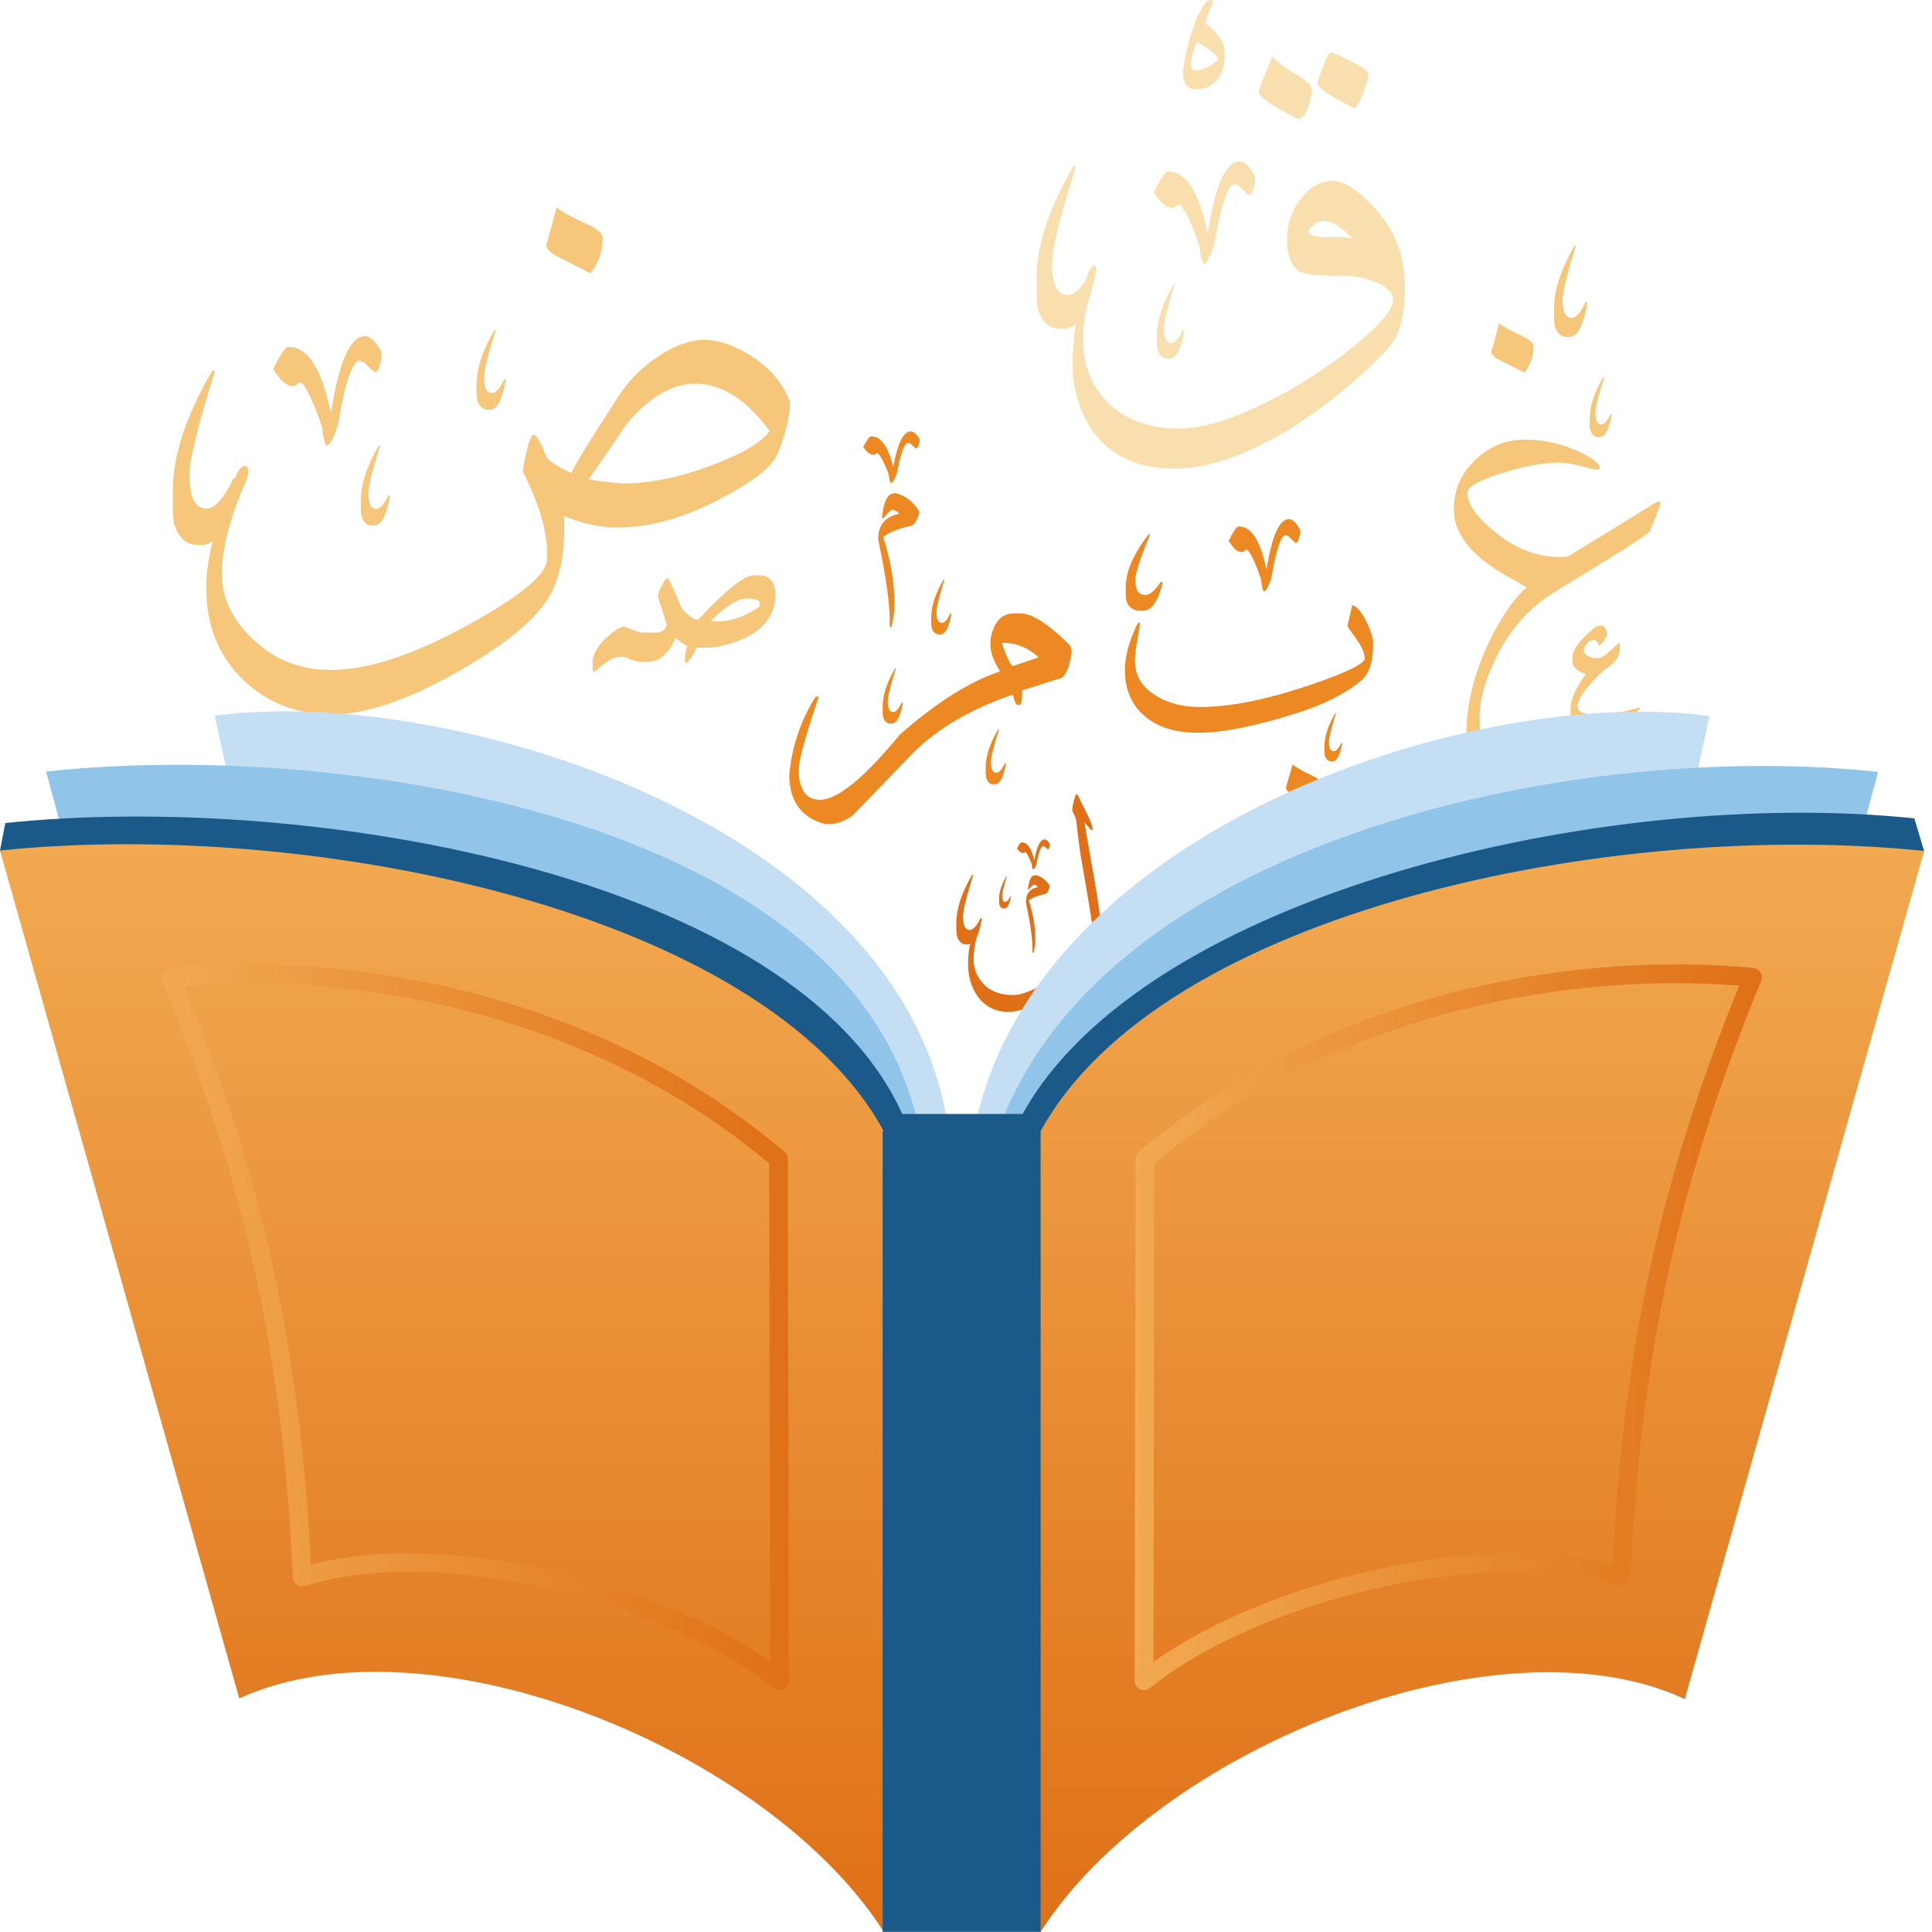 <svg width="166" height="166" viewBox="0 0 166 166" fill="none" xmlns="http://www.w3.org/2000/svg">
<path d="M150.133 70.129C149.539 70.258 148.687 70.495 147.584 70.831C146.13 71.282 144.677 71.74 143.223 72.192C141.77 72.571 140.187 72.757 138.476 72.757C130.163 72.757 126.002 69.506 126.002 63.005C126.002 60.563 126.618 58.014 127.85 55.358C128.902 53.123 130.012 51.491 131.179 50.453C130.506 50.073 129.833 49.701 129.153 49.321C127.957 48.605 127.019 47.868 126.332 47.102C125.387 46.035 124.914 44.932 124.914 43.794C124.914 42.096 125.537 40.657 126.783 39.49C127.964 38.373 129.318 37.8 130.85 37.779C132.497 37.75 134.058 38.08 135.54 38.753C136.815 39.34 137.445 39.819 137.445 40.192C137.445 40.299 137.366 40.349 137.208 40.349C137.094 40.349 136.944 40.321 136.757 40.271C135.433 39.92 134.502 39.748 133.958 39.748C132.619 39.748 130.993 40.049 129.074 40.643C127.076 41.266 126.074 41.839 126.074 42.354C126.074 43.285 126.855 44.395 128.408 45.684C130.184 47.137 132.06 47.861 134.029 47.861C134.251 47.861 134.473 47.846 134.688 47.825C136.779 46.565 139.206 45.075 141.984 43.349C142.271 43.17 142.457 43.077 142.55 43.077C142.629 43.077 142.665 43.113 142.665 43.192C142.665 43.307 142.615 43.493 142.507 43.736C142.314 44.309 142.056 44.946 141.748 45.641C141.555 45.913 140.201 46.808 137.703 48.326C134.795 50.102 133.149 51.126 132.762 51.398C131 52.658 129.575 54.391 128.501 56.596C127.578 58.479 127.119 60.184 127.119 61.716C127.119 65.053 128.652 67.373 131.709 68.683C133.786 69.564 136.865 70.029 140.953 70.086C143.13 70.115 145.987 69.915 149.517 69.499C149.725 69.471 149.918 69.463 150.104 69.463C150.677 69.463 150.956 69.549 150.956 69.714C150.956 69.872 150.677 70.008 150.119 70.122L150.133 70.129ZM131.767 29.709C131.767 30.59 131.509 31.363 130.986 32.022C130.22 31.635 129.454 31.241 128.688 30.855C128.308 30.647 128.122 30.418 128.122 30.174C128.122 30.332 128.351 29.53 128.802 27.783C129.139 28.055 129.79 28.413 130.75 28.857C131.423 29.179 131.759 29.465 131.759 29.716L131.767 29.709ZM135.404 21.109C134.638 23.558 134.258 25.119 134.258 25.778C134.258 26.802 134.516 27.317 135.039 27.317C135.404 27.317 135.805 26.866 136.242 25.957H136.299L136.399 26.072C136.034 27.991 135.519 28.95 134.846 28.95H134.609C134.115 28.95 133.771 28.628 133.578 27.976C133.542 27.704 133.521 27.482 133.521 27.317V26.523C133.521 24.954 134.108 23.15 135.289 21.109H135.404ZM137.545 53.761H137.703C137.96 53.954 138.089 54.219 138.089 54.556C137.882 54.985 137.667 55.279 137.445 55.451H137.344C137.294 55.15 137.144 54.999 136.901 54.999C136.514 54.999 136.227 55.329 136.041 55.995C136.342 56.36 136.671 56.539 137.037 56.539H137.387C137.624 56.539 138.182 56.109 139.077 55.257C139.142 55.272 139.178 55.3 139.178 55.358V55.651C139.178 56.417 138.719 57.062 137.796 57.599C136.306 59.009 135.554 60.026 135.554 60.635V60.692C135.554 61.079 135.934 61.315 136.7 61.394H137.538C138.318 61.394 139.428 61.193 140.867 60.792L140.925 60.892C139.743 62.024 138.433 62.582 136.994 62.582H136.349C135.418 62.389 134.946 61.988 134.946 61.394V60.95C134.946 60.133 135.383 59.124 136.249 57.914C135.483 57.642 135.103 57.291 135.103 56.861V56.51C135.103 55.823 135.762 54.942 137.087 53.861C137.309 53.797 137.459 53.761 137.538 53.761H137.545ZM137.839 32.394C137.33 34.005 137.08 35.029 137.08 35.466C137.08 36.139 137.251 36.476 137.588 36.476C137.831 36.476 138.103 36.175 138.383 35.581H138.419L138.476 35.659C138.24 36.919 137.903 37.55 137.466 37.55H137.309C136.986 37.55 136.757 37.335 136.628 36.905C136.6 36.726 136.593 36.583 136.593 36.476V35.953C136.593 34.915 136.979 33.726 137.76 32.394H137.839Z" fill="#F6C67B"/>
<path d="M92.445 14.285C91.078 18.646 90.39 21.417 90.39 22.613C90.39 24.438 90.841 25.348 91.744 25.348C92.424 25.348 93.147 24.539 93.921 22.927H94.021L94.193 23.142C93.562 26.551 92.646 28.248 91.436 28.248H91.02C90.133 28.248 89.51 27.668 89.159 26.508C89.094 26.021 89.059 25.634 89.059 25.348V23.923C89.059 21.116 90.118 17.901 92.231 14.285H92.445ZM120.693 24.016C120.793 26.064 120.528 27.718 119.92 28.978C119.562 29.701 118.409 30.926 116.461 32.637C114.134 34.699 111.757 36.396 109.322 37.721C106.208 39.418 103.401 40.263 100.895 40.263C97.486 40.263 95.037 39.003 93.534 36.489C92.481 34.685 92.03 32.608 92.18 30.267C92.359 27.524 92.746 25.384 93.341 23.851C93.613 23.142 93.849 22.784 94.042 22.784C94.121 22.784 94.164 22.885 94.164 23.078C94.164 23.372 94.085 23.78 93.921 24.309C93.341 26.214 93.047 27.811 93.047 29.1C93.047 31.248 93.713 33.031 95.059 34.449C96.577 36.031 98.661 36.819 101.303 36.819C103.336 36.819 105.9 36.038 109 34.47C111.693 33.117 114.156 31.527 116.383 29.701C118.609 27.875 119.712 26.565 119.698 25.756C119.698 25.176 119.204 24.675 118.223 24.252C117.306 23.866 116.261 23.679 115.101 23.694C113.425 23.708 112.344 23.615 111.857 23.4C111.07 23.064 110.647 22.219 110.597 20.88C110.533 19.333 110.955 18.023 111.857 16.956C112.645 16.018 113.518 15.552 114.471 15.552C115.488 15.552 116.683 16.304 118.051 17.801C119.712 19.591 120.593 21.66 120.693 23.994V24.016ZM106.508 13.87C106.909 13.87 107.339 14.271 107.79 15.08C107.826 15.159 107.84 15.273 107.84 15.416V15.559C107.697 16.369 107.518 16.77 107.31 16.77C107.26 16.77 106.974 16.505 106.437 15.968L106.1 15.824C105.506 15.824 104.912 17.557 104.332 21.03C103.945 22.111 103.651 22.655 103.458 22.655C103.315 22.655 103.179 22.14 103.043 21.109C102.427 19.304 101.89 18.13 101.425 17.6H101.21L100.873 17.865H100.68C100.229 17.865 99.728 17.436 99.176 16.583V16.44C99.642 15.502 100.007 14.937 100.265 14.743H100.408C101.876 14.743 102.978 16.44 103.723 19.827V19.899H103.795C104.425 15.882 105.327 13.87 106.508 13.87ZM100.945 24.403C100.315 26.4 100 27.682 100 28.226C100 29.064 100.207 29.486 100.63 29.486C100.938 29.486 101.267 29.114 101.625 28.369H101.675L101.747 28.47C101.453 30.038 101.038 30.818 100.487 30.818H100.293C99.892 30.818 99.606 30.553 99.448 30.016C99.42 29.787 99.398 29.615 99.398 29.486V28.835C99.398 27.546 99.885 26.064 100.852 24.403H100.952H100.945ZM104.017 0C104.131 0 104.188 0.072 104.188 0.215C103.766 1.296 103.558 1.89 103.558 2.005C104.675 2.843 105.227 3.673 105.227 4.497V4.597C105.227 6.101 104.726 7.067 103.723 7.504C103.365 7.619 103.079 7.676 102.849 7.676H102.728C102.112 7.676 101.754 7.289 101.639 6.516V6.008C102.062 3.38 102.713 1.432 103.601 0.172C103.745 0.057 103.881 0 104.009 0L104.017 0ZM102.857 3.63C102.52 4.375 102.348 4.955 102.348 5.37V5.635C102.348 5.907 102.477 6.043 102.735 6.043C103.394 6.043 104.031 5.735 104.647 5.127C104.647 4.769 104.052 4.275 102.857 3.623V3.63ZM112.709 7.769C112.709 8.156 112.602 8.635 112.394 9.194C112.151 9.874 111.879 10.211 111.571 10.211C111.442 10.211 110.862 9.91 109.831 9.316C108.7 8.657 108.134 8.184 108.134 7.912C108.134 7.719 108.528 6.716 109.322 4.912C109.809 5.399 110.583 5.943 111.65 6.559C112.358 6.981 112.716 7.382 112.716 7.769H112.709ZM116.218 20.5C115.28 19.483 114.428 18.975 113.655 18.975C113.232 18.975 112.81 19.29 112.373 19.92C112.566 20.192 112.981 20.35 113.604 20.378C114.07 20.378 114.542 20.371 115.008 20.357C115.409 20.371 115.817 20.421 116.218 20.5ZM117.571 6.366C117.571 6.623 117.457 7.067 117.235 7.697C116.977 8.456 116.698 9.008 116.39 9.344C115.76 8.986 115.13 8.643 114.499 8.306C113.626 7.79 113.189 7.404 113.189 7.146C113.189 7.031 113.354 6.559 113.676 5.728C113.998 4.898 114.234 4.482 114.378 4.482C116.504 5.37 117.571 6 117.571 6.373V6.366Z" fill="#FADFAE"/>
<path d="M117.983 55.334C117.983 56.859 117.639 57.911 116.945 58.484C115.606 59.594 113.794 60.511 111.503 61.248C107.93 62.387 105.066 62.959 102.925 62.959C100.927 62.959 99.366 62.451 98.249 61.441C97.182 60.482 96.652 59.186 96.652 57.568C96.652 56.472 96.975 55.226 97.612 53.837C97.726 53.594 97.82 53.479 97.891 53.479C97.92 53.486 97.941 53.529 97.941 53.587C97.941 53.644 97.927 53.73 97.913 53.837L97.676 55.262C97.569 55.899 97.519 56.408 97.519 56.78C97.519 58.076 98.149 59.093 99.402 59.823C100.447 60.439 101.679 60.747 103.09 60.747C105.152 60.747 107.543 60.353 110.271 59.573C111.961 59.078 113.494 58.563 114.854 58.019C116.487 57.36 117.289 56.873 117.267 56.558C117.238 56.078 116.981 55.505 116.501 54.847C116.021 54.188 115.778 53.837 115.778 53.794C115.778 53.744 115.835 53.479 115.957 52.992C116.078 52.505 116.15 52.176 116.172 51.99C116.565 52.083 116.974 52.555 117.396 53.4C117.79 54.195 117.99 54.84 117.99 55.327L117.983 55.334ZM98.815 45.925C97.97 47.973 97.547 49.276 97.547 49.827C97.547 50.687 97.827 51.116 98.392 51.116C98.808 51.116 99.259 50.737 99.739 49.985H99.803L99.896 50.078C99.509 51.675 98.944 52.477 98.199 52.477H97.934C97.39 52.477 97.01 52.205 96.788 51.66C96.745 51.431 96.724 51.245 96.724 51.109V50.45C96.724 49.126 97.376 47.615 98.686 45.918H98.815V45.925ZM110.765 44.607C111.045 44.607 111.353 44.894 111.675 45.467C111.703 45.517 111.725 45.596 111.725 45.703V45.796C111.61 46.369 111.481 46.655 111.345 46.655C111.302 46.655 111.095 46.462 110.715 46.075L110.479 45.982C110.064 45.982 109.648 47.214 109.24 49.67C108.968 50.436 108.761 50.816 108.61 50.816C108.517 50.816 108.424 50.45 108.331 49.72C107.901 48.445 107.522 47.622 107.185 47.242H107.028L106.791 47.429H106.648C106.333 47.429 105.982 47.128 105.596 46.519V46.426C105.918 45.76 106.176 45.359 106.362 45.237H106.455C107.5 45.237 108.281 46.426 108.789 48.811V48.861H108.839C109.29 46.025 109.928 44.607 110.751 44.607H110.765ZM113.436 67.27C113.436 67.993 113.221 68.609 112.792 69.117C112.176 68.802 111.56 68.487 110.944 68.179C110.644 68.015 110.486 67.836 110.486 67.65C110.486 67.671 110.68 67.019 111.066 65.688C111.338 65.917 111.854 66.217 112.62 66.583C113.164 66.833 113.436 67.062 113.436 67.27ZM114.797 61.263C114.389 62.559 114.188 63.382 114.188 63.74C114.188 64.284 114.324 64.556 114.596 64.556C114.797 64.556 115.012 64.313 115.241 63.833H115.269L115.319 63.898C115.133 64.914 114.861 65.415 114.503 65.415H114.374C114.117 65.415 113.93 65.244 113.823 64.9C113.801 64.757 113.794 64.635 113.794 64.556V64.134C113.794 63.296 114.109 62.344 114.732 61.263H114.797Z" fill="#ED8922"/>
<path d="M87.106 52.701H87.644C88.667 52.701 90.085 53.603 91.897 55.415C92.019 55.608 92.076 55.823 92.076 56.059C91.847 57.57 91.46 58.329 90.916 58.329C88.918 58.988 87.887 59.31 87.823 59.31V59.575C87.823 60.241 87.737 60.577 87.558 60.577H87.465C87.307 60.577 87.164 60.276 87.02 59.682C83.533 60.871 80.719 62.496 78.586 64.558L73.244 70.079C72.542 70.566 71.876 70.809 71.26 70.809H70.888C68.84 70.251 67.816 68.833 67.816 66.556C68.046 64.129 68.797 61.895 70.086 59.854H70.351C69.206 63.234 68.633 65.317 68.633 66.091V66.556C68.762 67.995 69.363 68.719 70.437 68.719C71.962 68.719 74.254 66.85 77.318 63.112C80.476 60.348 83.347 58.536 85.932 57.684C85.388 56.818 85.109 56.088 85.109 55.508V54.885C85.395 53.431 86.061 52.708 87.106 52.708V52.701ZM78.263 37.07C78.493 37.07 78.729 37.27 78.979 37.678C79.001 37.714 79.015 37.771 79.015 37.857V37.907C78.929 38.323 78.829 38.53 78.715 38.53C78.679 38.53 78.521 38.394 78.235 38.122L78.041 38.051C77.705 38.051 77.383 38.924 77.061 40.678C76.846 41.23 76.681 41.502 76.559 41.502C76.488 41.502 76.416 41.237 76.344 40.714C76.001 39.812 75.693 39.218 75.435 38.946H75.328L75.134 39.067H75.027C74.762 39.067 74.483 38.853 74.189 38.423V38.351C74.454 37.872 74.655 37.592 74.798 37.492H74.869C75.693 37.492 76.309 38.351 76.724 40.063V40.099H76.76C77.118 38.072 77.626 37.062 78.278 37.062L78.263 37.07ZM76.817 42.376H76.996C77.805 42.605 78.457 43.099 78.944 43.879C78.944 43.901 78.965 43.944 78.994 44.001C78.815 44.81 78.507 45.218 78.063 45.218C76.982 45.505 76.251 45.812 75.886 46.149C76.531 48.125 76.853 50.059 76.853 51.956C76.853 52.529 76.767 53.173 76.588 53.904H76.481L76.445 53.675V53.302C76.445 51.813 76.137 49.6 75.514 46.657C75.514 46.586 75.492 46.464 75.457 46.299C75.457 45.204 75.972 44.509 76.996 44.209L77.225 44.158V44.123C77.189 44.001 77.003 43.894 76.674 43.786C76.566 43.786 76.302 44.037 75.886 44.538C75.815 44.538 75.779 44.509 75.779 44.452C75.922 43.084 76.266 42.397 76.817 42.397V42.376ZM76.975 57.434C76.509 58.909 76.28 59.854 76.28 60.255C76.28 60.878 76.438 61.186 76.745 61.186C76.975 61.186 77.218 60.914 77.476 60.362H77.512L77.569 60.434C77.354 61.587 77.046 62.167 76.638 62.167H76.495C76.194 62.167 75.986 61.974 75.872 61.58C75.85 61.415 75.836 61.279 75.836 61.186V60.706C75.836 59.754 76.194 58.665 76.91 57.434H76.982H76.975ZM81.156 49.772C80.691 51.247 80.462 52.192 80.462 52.593C80.462 53.209 80.619 53.524 80.927 53.524C81.156 53.524 81.4 53.252 81.657 52.701H81.693L81.743 52.772C81.528 53.925 81.221 54.505 80.812 54.505H80.669C80.369 54.505 80.161 54.312 80.046 53.918C80.025 53.753 80.01 53.617 80.01 53.524V53.044C80.01 52.092 80.369 51.004 81.085 49.772H81.156ZM85.839 62.654C85.374 64.129 85.144 65.074 85.144 65.475C85.144 66.091 85.302 66.406 85.61 66.406C85.839 66.406 86.082 66.134 86.34 65.582H86.376L86.426 65.654C86.211 66.807 85.903 67.387 85.495 67.387H85.352C85.051 67.387 84.844 67.193 84.729 66.8C84.708 66.635 84.693 66.499 84.693 66.406V65.926C84.693 64.974 85.051 63.885 85.767 62.654H85.839ZM86.104 55.236V55.322C86.462 56.395 86.763 57.033 87.013 57.233L89.176 56.503V56.417C88.281 55.629 87.321 55.236 86.283 55.236H86.104Z" fill="#ED8922"/>
<path d="M18.481 31.856C17.013 36.525 16.276 39.496 16.276 40.771C16.276 42.725 16.763 43.699 17.729 43.699C18.453 43.699 19.233 42.833 20.064 41.107H20.164L20.343 41.343C19.67 44.988 18.682 46.814 17.386 46.814H16.942C15.989 46.814 15.323 46.191 14.944 44.945C14.872 44.43 14.844 44.014 14.844 43.699V42.167C14.844 39.16 15.975 35.723 18.238 31.856H18.474H18.481ZM67.795 34.291C67.845 34.412 67.874 34.591 67.874 34.835C67.874 35.436 67.723 36.245 67.422 37.255C67.122 38.264 66.828 38.995 66.556 39.446C65.947 40.413 64.379 41.565 61.837 42.89C58.744 44.516 55.815 45.325 53.051 45.325C51.562 45.325 50.037 44.995 48.462 44.337C48.598 47.344 48.154 49.693 47.116 51.382C45.906 53.351 43.292 55.478 39.261 57.755C34.993 60.175 31.399 61.385 28.477 61.385C25.556 61.385 22.921 60.39 20.887 58.407C18.782 56.366 17.722 53.731 17.722 50.502C17.722 47.945 18.574 44.73 20.286 40.864C20.529 40.312 20.78 40.033 21.038 40.033C21.231 40.033 21.324 40.198 21.324 40.527C21.324 40.749 21.267 41.014 21.145 41.308C19.763 44.451 19.068 47.108 19.068 49.263C19.068 51.418 19.942 53.208 21.689 54.884C23.622 56.767 26.007 57.655 28.842 57.555C31.971 57.454 35.795 56.144 40.32 53.638C44.624 51.268 46.843 49.456 46.98 48.196C46.994 47.988 47.008 47.766 47.008 47.523C47.008 45.604 46.314 43.27 44.932 40.527C44.932 40.305 45.025 39.768 45.218 38.923C45.44 37.885 45.655 37.37 45.862 37.37C46.106 37.37 46.478 38.028 46.98 39.339C47.373 39.739 48.075 40.169 49.078 40.635C49.543 39.682 50.996 37.341 53.431 33.61C54.297 32.4 55.371 31.383 56.667 30.553C58.035 29.658 59.295 29.207 60.448 29.207C61.708 29.207 63.047 29.643 64.465 30.531C66.055 31.534 67.157 32.787 67.78 34.291H67.795ZM31.363 28.877C31.792 28.877 32.251 29.307 32.737 30.173C32.773 30.259 32.788 30.381 32.788 30.538V30.696C32.63 31.562 32.444 31.992 32.215 31.992C32.165 31.992 31.85 31.706 31.284 31.14L30.919 30.982C30.282 30.982 29.651 32.837 29.029 36.553C28.613 37.713 28.305 38.293 28.098 38.293C27.94 38.293 27.797 37.742 27.654 36.632C26.995 34.699 26.415 33.446 25.921 32.873H25.685L25.319 33.159H25.112C24.625 33.159 24.095 32.701 23.508 31.784V31.627C24.009 30.624 24.396 30.023 24.675 29.815H24.832C26.408 29.815 27.589 31.627 28.384 35.257V35.336H28.463C29.136 31.032 30.102 28.884 31.363 28.884V28.877ZM32.659 38.286C31.986 40.427 31.649 41.795 31.649 42.382C31.649 43.277 31.871 43.728 32.322 43.728C32.652 43.728 33.002 43.334 33.382 42.539H33.432L33.511 42.639C33.203 44.315 32.752 45.153 32.165 45.153H31.957C31.527 45.153 31.22 44.866 31.048 44.301C31.012 44.057 30.998 43.871 30.998 43.728V43.026C30.998 41.644 31.513 40.062 32.551 38.286H32.652H32.659ZM42.605 28.333C41.931 30.474 41.595 31.842 41.595 32.429C41.595 33.324 41.817 33.775 42.268 33.775C42.597 33.775 42.948 33.381 43.328 32.586H43.378L43.457 32.687C43.149 34.362 42.698 35.2 42.111 35.2H41.903C41.473 35.2 41.165 34.913 40.993 34.348C40.958 34.104 40.943 33.918 40.943 33.775V33.073C40.943 31.691 41.459 30.109 42.497 28.333H42.597H42.605ZM51.784 20.428C51.784 21.588 51.433 22.605 50.724 23.485C49.722 22.97 48.712 22.447 47.696 21.932C47.194 21.652 46.944 21.352 46.944 21.022C47.116 20.421 47.409 19.354 47.825 17.836C48.276 18.201 49.149 18.674 50.445 19.261C51.34 19.691 51.791 20.084 51.791 20.428H51.784ZM66.112 37.011C64.143 34.319 62.009 32.966 59.711 32.966C57.756 32.966 55.808 34.119 53.853 36.41C53.853 36.424 52.765 38.014 50.588 41.179C51.125 41.3 52.092 41.422 53.488 41.544C55.851 41.544 58.443 41.007 61.264 39.94C63.928 38.923 65.539 37.942 66.112 37.011ZM64.737 49.428H65.253C66.062 49.428 66.52 49.922 66.628 50.903V50.981C66.628 53.351 64.988 54.877 61.701 55.571C61.336 55.621 60.964 55.65 60.584 55.65H59.804C59.703 56.08 59.439 56.516 59.023 56.946C58.902 56.946 58.844 56.889 58.844 56.767C58.844 56.459 58.902 56.022 59.023 55.471C58.887 55.471 58.565 55.249 58.064 54.798C57.441 56.18 56.639 56.874 55.651 56.874H54.978C54.806 56.874 54.34 56.724 53.581 56.43H53.245C52.744 56.43 52.028 56.86 51.097 57.726C50.975 57.726 50.918 57.669 50.918 57.547V56.953C50.918 56.001 51.634 55.027 53.066 54.025C53.309 53.903 53.517 53.846 53.689 53.846C54.519 54.189 55.035 54.361 55.243 54.361H56.252C56.854 54.361 57.205 54.125 57.291 53.659C56.839 52.292 56.582 51.44 56.51 51.096C56.875 50.23 57.133 49.764 57.291 49.7H57.391C57.577 49.943 57.978 50.802 58.579 52.292C59.152 52.929 59.618 53.251 59.976 53.251C62.36 50.709 63.943 49.442 64.716 49.442L64.737 49.428ZM61.035 53.394H61.708C62.833 53.394 64.014 52.972 65.26 52.127V51.762C65.26 51.604 64.974 51.497 64.408 51.425H64.15C63.377 51.425 62.339 52.084 61.042 53.394H61.035Z" fill="#F6C67B"/>
<path d="M83.621 75.177C83.034 77.039 82.741 78.228 82.741 78.736C82.741 79.516 82.934 79.903 83.321 79.903C83.614 79.903 83.922 79.559 84.252 78.865H84.295L84.366 78.958C84.094 80.412 83.7 81.142 83.185 81.142H83.006C82.626 81.142 82.361 80.891 82.211 80.397C82.182 80.19 82.168 80.025 82.168 79.903V79.295C82.168 78.092 82.619 76.717 83.521 75.177H83.614H83.621ZM94.627 79.796C94.641 81.078 94.412 82.016 93.947 82.61C93.138 83.634 92.013 84.593 90.56 85.488C88.992 86.455 87.681 86.935 86.615 86.935C85.548 86.935 84.638 86.498 84.008 85.617C83.457 84.844 83.178 83.906 83.178 82.81C83.178 81.715 83.357 80.813 83.715 80.018C83.872 79.674 84.001 79.502 84.108 79.502C84.166 79.502 84.194 79.552 84.194 79.66C84.194 79.789 84.151 79.953 84.073 80.147C83.793 80.813 83.657 81.579 83.657 82.445C83.657 83.118 83.865 83.734 84.287 84.285C84.896 85.094 85.827 85.496 87.094 85.496C87.753 85.496 88.791 85.087 90.223 84.264C91.756 83.39 93.016 82.416 94.011 81.357C94.033 81.335 94.04 81.271 94.04 81.171C94.04 80.691 93.847 79.302 93.453 76.996C93.238 75.736 93.023 74.476 92.808 73.215C92.715 72.6 92.601 71.662 92.457 70.401C92.436 70.315 92.343 70.101 92.178 69.757C92.078 69.578 92.164 69.098 92.415 68.318C92.429 68.268 92.45 68.246 92.486 68.246C92.572 68.246 92.665 68.389 92.772 68.683C93.51 70.079 93.882 70.924 93.882 71.232C93.882 71.289 93.861 71.318 93.818 71.318C93.789 71.318 93.746 71.296 93.682 71.254C93.582 71.132 93.417 70.938 93.195 70.674C93.195 70.802 93.417 72.113 93.861 74.597C94.319 77.161 94.57 78.886 94.627 79.796ZM86.507 75.321C86.235 76.173 86.106 76.724 86.106 76.953C86.106 77.311 86.192 77.49 86.378 77.49C86.507 77.49 86.65 77.333 86.801 77.01H86.822L86.851 77.053C86.729 77.726 86.55 78.056 86.314 78.056H86.228C86.056 78.056 85.934 77.941 85.863 77.712C85.848 77.612 85.841 77.54 85.841 77.483V77.204C85.841 76.652 86.049 76.022 86.464 75.306H86.507V75.321ZM89.772 72.127C89.901 72.127 90.044 72.242 90.188 72.478C90.202 72.499 90.209 72.535 90.209 72.578V72.607C90.159 72.85 90.102 72.972 90.03 72.972C90.009 72.972 89.915 72.893 89.751 72.736L89.636 72.693C89.443 72.693 89.25 73.201 89.063 74.218C88.942 74.533 88.841 74.698 88.77 74.698C88.727 74.698 88.684 74.547 88.648 74.239C88.448 73.717 88.269 73.373 88.118 73.215H88.054L87.939 73.287H87.875C87.724 73.287 87.56 73.165 87.388 72.915V72.872C87.538 72.592 87.66 72.428 87.739 72.378H87.782C88.261 72.378 88.62 72.872 88.856 73.867V73.888H88.877C89.085 72.714 89.379 72.127 89.758 72.127H89.772ZM88.934 75.199H89.035C89.507 75.328 89.88 75.621 90.166 76.065C90.166 76.08 90.173 76.101 90.195 76.137C90.094 76.609 89.908 76.839 89.658 76.839C89.028 77.003 88.605 77.182 88.397 77.376C88.77 78.521 88.956 79.645 88.956 80.741C88.956 81.07 88.906 81.45 88.799 81.872H88.734L88.713 81.736V81.521C88.713 80.662 88.534 79.373 88.175 77.669C88.175 77.626 88.168 77.562 88.147 77.462C88.147 76.824 88.441 76.423 89.035 76.251L89.171 76.223V76.201C89.149 76.13 89.042 76.065 88.849 76.001C88.784 76.001 88.634 76.144 88.39 76.438C88.347 76.438 88.326 76.423 88.326 76.387C88.412 75.593 88.612 75.199 88.927 75.199H88.934ZM93.847 84.694H94.004C94.269 84.694 94.419 84.858 94.469 85.188V85.402C94.469 86.068 93.933 86.827 92.858 87.672L92.701 87.701V87.672C93.553 86.749 93.975 86.147 93.975 85.868V85.839C93.975 85.717 93.911 85.624 93.789 85.56H93.51C93.431 85.56 93.324 85.61 93.166 85.717C93.123 85.717 93.102 85.689 93.102 85.624C93.209 85.001 93.46 84.694 93.847 84.694Z" fill="#DF7017"/>
<path fill-rule="evenodd" clip-rule="evenodd" d="M87.907 154.398C87.907 154.398 118.181 126.902 130.912 134.37L146.88 61.521C126.172 58.742 87.134 71.731 83.41 98.862L87.907 154.398Z" fill="#C4DFF3"/>
<path fill-rule="evenodd" clip-rule="evenodd" d="M77.414 154.37C77.414 154.37 47.14 126.874 34.409 134.342L18.441 61.492C39.149 58.714 79.734 71.474 81.675 98.912L77.414 154.377V154.37Z" fill="#C4DFF3"/>
<path fill-rule="evenodd" clip-rule="evenodd" d="M89.093 159.203C98.545 143.636 126.198 131.707 141.793 139.175L161.363 66.325C135.979 63.547 95.988 71.81 86.193 96.048C86.193 96.048 75.624 138.495 89.093 159.21V159.203Z" fill="#90C5E9"/>
<path fill-rule="evenodd" clip-rule="evenodd" d="M76.235 159.172C66.783 143.605 39.13 131.676 23.534 139.144L3.965 66.294C29.348 63.516 72.54 70.254 78.755 96.089C78.755 96.089 89.71 138.457 76.242 159.172H76.235Z" fill="#90C5E9"/>
<path fill-rule="evenodd" clip-rule="evenodd" d="M81.013 113.012C83.29 128.32 84.485 150.21 75.914 162.755C65.99 147.188 36.94 135.252 20.558 142.727C15.867 118.325 9.244 94.982 0 73.078L0.458 70.715C27.052 67.944 68.389 75.398 77.518 95.712H87.865C98.326 76.809 137.873 67.543 164.481 70.314L165.319 73.114C155.473 93.464 150.153 121.353 144.761 145.964C128.378 138.495 99.329 147.224 89.404 162.791C80.841 150.246 82.058 128.349 84.356 113.019H81.005L81.013 113.012Z" fill="#1B5989"/>
<path fill-rule="evenodd" clip-rule="evenodd" d="M89.409 165.994C99.334 150.427 128.383 138.498 144.766 145.966L165.324 73.116C138.666 70.338 99.778 78.222 89.409 97.197C89.409 97.197 75.261 145.279 89.409 166.001V165.994Z" fill="url(#paint0_linear_2804_122694)"/>
<path fill-rule="evenodd" clip-rule="evenodd" d="M75.914 165.956C65.99 150.39 36.94 138.461 20.558 145.929L0 73.079C26.658 70.301 65.546 78.184 75.914 97.159C75.914 97.159 90.063 145.241 75.914 165.964V165.956Z" fill="url(#paint1_linear_2804_122694)"/>
<path fill-rule="evenodd" clip-rule="evenodd" d="M97.853 98.985C97.674 99.135 97.574 99.357 97.567 99.593L97.488 144.417C97.488 144.725 97.667 145.012 97.947 145.148C98.226 145.284 98.562 145.241 98.799 145.048C107.742 137.737 127.54 132.588 139.054 136.269C139.291 136.348 139.556 136.305 139.756 136.161C139.964 136.018 140.085 135.789 140.1 135.539C140.952 116.606 144.131 101.749 151.32 84.277C151.42 84.041 151.399 83.776 151.263 83.554C151.127 83.339 150.905 83.196 150.647 83.168C133.827 81.614 113.22 85.881 97.839 98.985H97.853ZM99.178 99.973C113.85 87.636 133.305 83.447 149.43 84.686C142.577 101.591 139.462 116.163 138.553 134.443C127.053 131.357 108.616 135.961 99.106 142.792C99.121 134.78 99.178 99.973 99.178 99.973Z" fill="url(#paint2_linear_2804_122694)"/>
<path fill-rule="evenodd" clip-rule="evenodd" d="M67.7 99.593C67.7 99.357 67.6 99.135 67.421 98.984C52.04 85.888 31.426 81.613 14.613 83.167C14.363 83.189 14.133 83.332 13.997 83.554C13.868 83.776 13.847 84.041 13.94 84.277C21.136 101.748 24.308 116.599 25.16 135.538C25.175 135.789 25.296 136.018 25.504 136.161C25.712 136.304 25.97 136.34 26.206 136.269C37.72 132.588 57.518 137.729 66.461 145.047C66.705 145.241 67.034 145.284 67.314 145.147C67.593 145.011 67.772 144.732 67.772 144.417L67.693 99.593H67.7ZM66.089 99.973L66.161 142.792C56.652 135.961 38.214 131.357 26.714 134.443C25.798 116.162 22.683 101.584 15.838 84.685C31.963 83.454 51.417 87.642 66.089 99.973Z" fill="url(#paint3_linear_2804_122694)"/>
<path d="M89.412 97.186H75.836V165.99H89.412V97.186Z" fill="#1B5989"/>
<defs>
<linearGradient id="paint0_linear_2804_122694" x1="124.222" y1="72.574" x2="124.222" y2="166.001" gradientUnits="userSpaceOnUse">
<stop stop-color="#F2A950"/>
<stop offset="1" stop-color="#DF7017"/>
</linearGradient>
<linearGradient id="paint1_linear_2804_122694" x1="41.101" y1="72.537" x2="41.101" y2="165.964" gradientUnits="userSpaceOnUse">
<stop stop-color="#F2A950"/>
<stop offset="1" stop-color="#DF7017"/>
</linearGradient>
<linearGradient id="paint2_linear_2804_122694" x1="97.495" y1="114.043" x2="151.399" y2="114.043" gradientUnits="userSpaceOnUse">
<stop stop-color="#F2A950"/>
<stop offset="1" stop-color="#DF7017"/>
</linearGradient>
<linearGradient id="paint3_linear_2804_122694" x1="13.876" y1="114.043" x2="67.779" y2="114.043" gradientUnits="userSpaceOnUse">
<stop stop-color="#F2A950"/>
<stop offset="1" stop-color="#DF7017"/>
</linearGradient>
</defs>
</svg>
